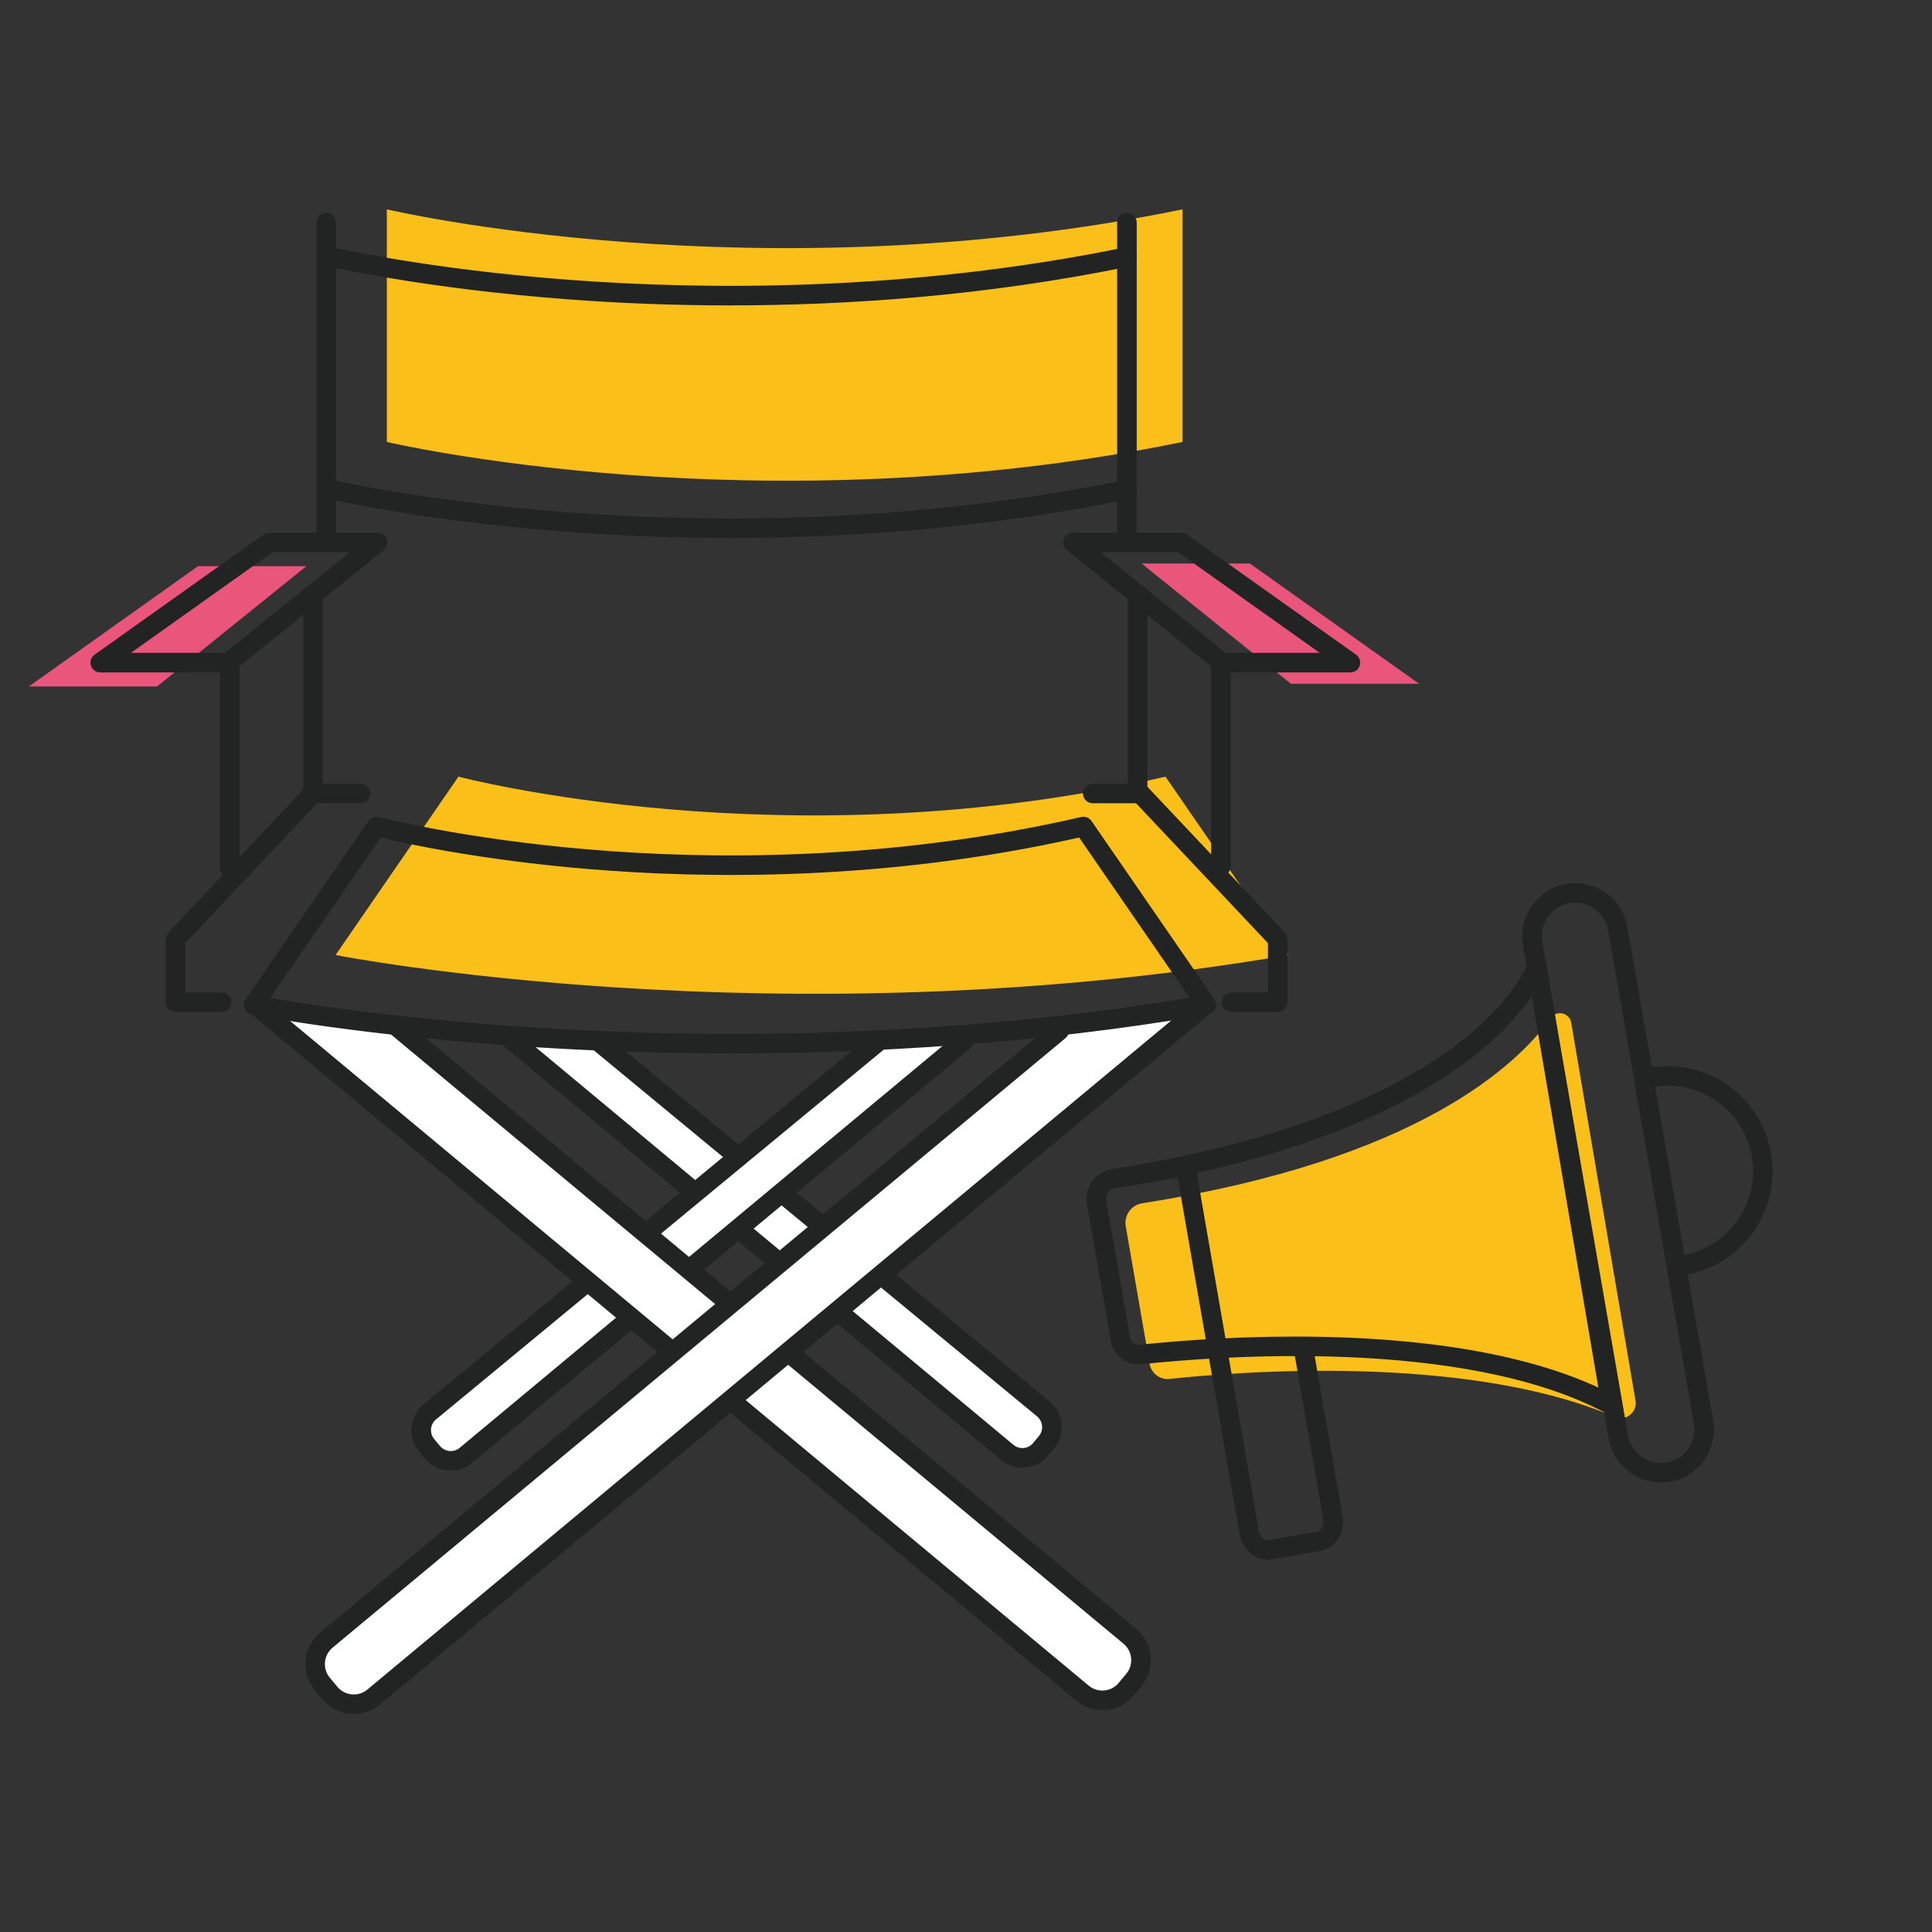 <?xml version="1.0" encoding="UTF-8"?><svg id="Capa_1" xmlns="http://www.w3.org/2000/svg" viewBox="0 0 800 800"><rect x="0" y="0" width="800" height="800" fill="#333333" stroke="none"/><defs><style>.cls-1{fill:#e9557b;}.cls-2{fill:#fff;}.cls-3{fill:#222323;}.cls-4{fill:#fac019;}</style></defs><polygon class="cls-1" points="82 234.44 126.87 234.44 65.04 284.24 11.96 284.24 82 234.44"/><polygon class="cls-1" points="517.58 233.35 472.71 233.35 534.54 283.14 587.62 283.14 517.58 233.35"/><path class="cls-4" d="M489.67,183c-176.2,36.12-329.49,0-329.49,0v-96.31s153.29,36.12,329.49,0v96.31Z"/><path class="cls-4" d="M533.49,395.46c-210.99,36.12-394.54,0-394.54,0l50.89-73.87s136.2,36.12,292.76,0l50.89,73.87Z"/><path class="cls-3" d="M135.08,226.45c-2.24,0-4.05-1.81-4.05-4.05V92.17c0-2.24,1.81-4.05,4.05-4.05s4.05,1.81,4.05,4.05v130.24c0,2.24-1.81,4.05-4.05,4.05Z"/><path class="cls-3" d="M95.13,363.26c-2.24,0-4.05-1.81-4.05-4.05v-82.51c0-2.24,1.81-4.05,4.05-4.05s4.05,1.81,4.05,4.05v82.51c0,2.24-1.81,4.05-4.05,4.05Z"/><path class="cls-3" d="M129.61,333.04c-2.24,0-4.05-1.81-4.05-4.05v-82.51c0-2.24,1.81-4.05,4.05-4.05s4.05,1.81,4.05,4.05v82.51c0,2.24-1.81,4.05-4.05,4.05Z"/><path class="cls-3" d="M505.54,362.71c-2.24,0-4.05-1.81-4.05-4.05v-82.51c0-2.24,1.81-4.05,4.05-4.05s4.05,1.81,4.05,4.05v82.51c0,2.24-1.81,4.05-4.05,4.05Z"/><path class="cls-3" d="M471.07,332.5c-2.24,0-4.05-1.81-4.05-4.05v-82.51c0-2.24,1.81-4.05,4.05-4.05s4.05,1.81,4.05,4.05v82.51c0,2.24-1.81,4.05-4.05,4.05Z"/><path class="cls-3" d="M466.64,226.45c-2.24,0-4.05-1.81-4.05-4.05V92.17c0-2.24,1.81-4.05,4.05-4.05s4.05,1.81,4.05,4.05v130.24c0,2.24-1.81,4.05-4.05,4.05Z"/><path class="cls-3" d="M302.43,126.46c-25.19,0-47.8-1.05-66.87-2.48-59.97-4.49-98.91-13.55-99.3-13.64-2.18-.51-3.53-2.69-3.01-4.87.51-2.18,2.69-3.53,4.87-3.01.38.09,38.84,9.03,98.23,13.46,54.76,4.09,139.03,5.06,229.52-13.49,2.19-.45,4.33.96,4.78,3.15.45,2.19-.96,4.33-3.16,4.78-59.94,12.29-117.17,16.09-165.07,16.09Z"/><path class="cls-3" d="M302.43,222.77c-25.19,0-47.8-1.05-66.87-2.48-59.97-4.49-98.91-13.55-99.3-13.64-2.18-.51-3.53-2.69-3.01-4.87.51-2.18,2.69-3.53,4.87-3.01.38.09,38.84,9.03,98.23,13.46,54.76,4.09,139.03,5.06,229.52-13.49,2.19-.45,4.33.96,4.78,3.15.45,2.19-.96,4.33-3.16,4.78-59.94,12.29-117.17,16.09-165.07,16.09Z"/><path class="cls-3" d="M94.59,278.44h-53.08c-1.76,0-3.32-1.14-3.86-2.82-.54-1.68.08-3.51,1.51-4.53l70.04-49.8c.69-.49,1.5-.75,2.35-.75h44.87c1.72,0,3.25,1.08,3.82,2.7.57,1.62.06,3.42-1.28,4.5l-61.83,49.8c-.72.58-1.62.9-2.54.9ZM54.19,270.34h38.97l51.78-41.7h-32.09l-58.65,41.7Z"/><path class="cls-3" d="M559.17,278.44h-53.08c-.92,0-1.82-.32-2.54-.9l-61.83-49.8c-1.34-1.08-1.85-2.88-1.28-4.5.57-1.62,2.1-2.7,3.82-2.7h44.87c.84,0,1.66.26,2.35.75l70.04,49.8c1.44,1.02,2.05,2.85,1.51,4.53-.54,1.68-2.1,2.82-3.86,2.82ZM507.52,270.34h38.97l-58.65-41.7h-32.09l51.78,41.7Z"/><path class="cls-3" d="M91.85,419.07h-19.15c-2.24,0-4.05-1.81-4.05-4.05v-26.11c0-1.03.39-2.03,1.1-2.78l56.91-60.35c.77-.81,1.83-1.27,2.95-1.27h19.7c2.24,0,4.05,1.81,4.05,4.05s-1.81,4.05-4.05,4.05h-17.95l-54.61,57.91v20.45h15.1c2.24,0,4.05,1.81,4.05,4.05s-1.81,4.05-4.05,4.05Z"/><path class="cls-3" d="M529.07,419.07h-19.15c-2.24,0-4.05-1.81-4.05-4.05s1.81-4.05,4.05-4.05h15.1v-20.45l-54.61-57.91h-17.95c-2.24,0-4.05-1.81-4.05-4.05s1.81-4.05,4.05-4.05h19.7c1.12,0,2.18.46,2.95,1.27l56.91,60.35c.71.75,1.1,1.75,1.1,2.78v26.11c0,2.24-1.81,4.05-4.05,4.05Z"/><path class="cls-2" d="M247.88,431.32l184.15,152.08c4.15,3.46,4.72,9.68,1.27,13.83l-2.41,2.89c-3.46,4.15-9.68,4.72-13.83,1.27l-206.08-171.51"/><path class="cls-3" d="M423.33,607.7c-3.13,0-6.27-1.05-8.86-3.2l-206.08-171.51c-1.72-1.43-1.95-3.98-.52-5.7,1.43-1.72,3.99-1.95,5.7-.52l206.08,171.51c2.45,2.04,6.09,1.7,8.13-.74l2.41-2.89c2.03-2.45,1.7-6.09-.74-8.13l-184.14-152.07c-1.72-1.42-1.97-3.98-.54-5.7,1.42-1.73,3.98-1.97,5.7-.54l184.15,152.08c5.89,4.9,6.69,13.66,1.8,19.54l-2.41,2.89c-2.74,3.29-6.69,4.99-10.67,4.99Z"/><path class="cls-2" d="M363.68,431.25l-185.73,153.4c-4.15,3.46-4.72,9.68-1.27,13.83l2.41,2.89c3.46,4.15,9.68,4.72,13.83,1.27l206.15-171.58"/><path class="cls-3" d="M186.67,608.95c-.43,0-.86-.02-1.3-.06-3.7-.34-7.04-2.09-9.4-4.93l-2.41-2.89c-4.89-5.88-4.09-14.64,1.79-19.53l185.75-153.41c1.72-1.42,4.28-1.18,5.7.54,1.42,1.72,1.18,4.28-.54,5.7l-185.73,153.4c-2.43,2.03-2.77,5.67-.73,8.12l2.41,2.89c.98,1.18,2.37,1.9,3.91,2.04,1.54.14,3.04-.32,4.22-1.3l206.15-171.58c1.72-1.43,4.27-1.2,5.7.52,1.43,1.72,1.2,4.27-.52,5.7l-206.15,171.58c-2.51,2.09-5.6,3.2-8.84,3.2Z"/><path class="cls-2" d="M164.3,425.1l303.53,252.44c5.44,4.52,6.18,12.67,1.66,18.11l-3.15,3.79c-4.52,5.44-12.67,6.18-18.11,1.66L105.86,416.15"/><path class="cls-3" d="M456.44,708.11c-3.81,0-7.65-1.28-10.8-3.9L103.27,419.26c-1.72-1.43-1.95-3.98-.52-5.7,1.43-1.72,3.99-1.95,5.7-.52l342.37,284.95c3.74,3.11,9.3,2.6,12.41-1.14l3.15-3.79c1.5-1.8,2.2-4.08,1.99-6.44-.22-2.35-1.32-4.47-3.12-5.97l-303.53-252.44c-1.72-1.43-1.95-3.98-.52-5.7,1.43-1.72,3.98-1.95,5.7-.52l303.53,252.44c3.46,2.88,5.6,6.95,6.01,11.46.41,4.51-.95,8.9-3.83,12.36l-3.15,3.79c-3.34,4.01-8.16,6.09-13.01,6.09Z"/><path class="cls-2" d="M438.64,426.74l-303.53,252.44c-5.44,4.52-6.18,12.67-1.66,18.11l3.15,3.79c4.52,5.44,12.67,6.18,18.11,1.66l342.37-284.95"/><path class="cls-3" d="M146.52,709.75c-.53,0-1.05-.02-1.58-.07-4.51-.41-8.58-2.55-11.46-6.01l-3.15-3.79c-2.88-3.46-4.24-7.85-3.83-12.36s2.55-8.58,6.01-11.46l303.53-252.44c1.72-1.43,4.27-1.2,5.7.52,1.43,1.72,1.2,4.27-.52,5.7l-303.53,252.44c-1.8,1.5-2.91,3.62-3.12,5.97-.22,2.35.49,4.64,1.99,6.44l3.15,3.79c1.5,1.8,3.62,2.91,5.97,3.12,2.35.22,4.64-.49,6.44-1.99l342.37-284.95c1.72-1.43,4.27-1.2,5.7.52,1.43,1.72,1.2,4.27-.52,5.7l-342.37,284.95c-3.05,2.54-6.83,3.9-10.78,3.9Z"/><path class="cls-3" d="M302.84,436.18c-30.13,0-57.16-1.05-79.96-2.48-71.7-4.48-118.22-13.52-118.68-13.61-1.34-.26-2.45-1.18-2.97-2.45-.51-1.26-.36-2.7.42-3.82l50.89-73.87c.97-1.41,2.72-2.05,4.37-1.62.34.09,34.47,9.02,87.18,13.44,48.59,4.08,123.35,5.05,203.63-13.47,1.63-.37,3.3.28,4.25,1.65l50.89,73.87c.78,1.14.93,2.6.4,3.87-.54,1.27-1.69,2.19-3.05,2.42-71.67,12.27-140.1,16.07-197.37,16.07ZM111.88,413.24c14.77,2.54,55.38,8.87,111.66,12.38,64.42,4.02,162.87,5.04,269.03-12.45l-45.72-66.37c-80.37,18.14-154.98,17.12-203.65,13.02-44.74-3.77-76.34-10.76-85.58-12.97l-45.74,66.4Z"/><path class="cls-4" d="M642.19,421.51c-13.75,19.27-55.09,58.88-169.18,76.72-4.56.71-7.65,5.02-6.86,9.57l9.89,56.95c.68,3.94,4.31,6.67,8.28,6.24,26.61-2.87,122.58-10.81,184.31,15.74,4.54,1.95,9.43-1.9,8.6-6.77l-26.63-156.5c-.7-4.1-6-5.33-8.42-1.94Z"/><path class="cls-3" d="M687.75,613.88c-10.47,0-19.76-7.53-21.61-18.19l-35.49-204.27c-1-5.76.31-11.57,3.69-16.38,3.38-4.8,8.41-8,14.17-9,11.92-2.07,23.31,5.94,25.38,17.86l35.49,204.27c1,5.76-.31,11.57-3.69,16.38-3.38,4.8-8.41,8-14.17,9-1.26.22-2.52.33-3.77.33ZM652.28,373.82c-.78,0-1.58.07-2.38.21-3.62.63-6.8,2.65-8.93,5.68-2.14,3.04-2.97,6.7-2.34,10.33l35.49,204.27c1.31,7.52,8.49,12.57,16.01,11.27,3.62-.63,6.8-2.65,8.93-5.68,2.14-3.04,2.97-6.7,2.34-10.33l-35.49-204.27c-1.17-6.72-7.03-11.48-13.63-11.48Z"/><path class="cls-3" d="M697.23,527.95c-1.93,0-3.64-1.39-3.99-3.36-.38-2.2,1.09-4.3,3.3-4.68,19.25-3.35,32.2-21.73,28.85-40.98-1.62-9.33-6.78-17.46-14.52-22.91-7.74-5.45-17.14-7.56-26.47-5.94-.54.09-1.08.2-1.61.32-2.18.49-4.35-.9-4.83-3.08-.48-2.18.9-4.35,3.08-4.83.65-.14,1.31-.27,1.97-.39,11.46-1.99,23.01.6,32.52,7.29,9.51,6.7,15.84,16.69,17.84,28.15,4.11,23.65-11.79,46.24-35.45,50.35-.23.04-.47.06-.7.06Z"/><path class="cls-3" d="M667.17,585.78c-.66,0-1.32-.16-1.92-.48-59.2-31.81-162.37-23.65-192.58-20.39-6.08.65-11.66-3.55-12.71-9.57l-9.89-56.95c-.57-3.28.19-6.57,2.12-9.27,1.94-2.7,4.82-4.48,8.11-4.99,77.95-12.19,120.67-34.73,142.78-51.49,23.78-18.02,29.37-33.35,29.42-33.5.61-1.74,2.32-2.86,4.17-2.7,1.84.16,3.34,1.53,3.65,3.35l30.84,181.28c.26,1.53-.37,3.07-1.63,3.97-.7.5-1.53.76-2.36.76ZM536.15,553.44c40.24,0,89.27,4.26,125.69,21.11l-27.57-162.04c-4.6,6.72-12.47,15.97-25.5,25.97-22.84,17.54-66.92,41.09-147.22,53.64-1.13.18-2.11.78-2.77,1.71-.66.92-.92,2.05-.72,3.17l9.89,56.95c.32,1.83,1.99,3.11,3.86,2.91,12.21-1.32,36.12-3.41,64.34-3.41Z"/><path class="cls-3" d="M504.11,562.75c-1.93,0-3.64-1.39-3.99-3.36l-13.2-75.99c-.38-2.2,1.09-4.3,3.3-4.68,2.2-.38,4.3,1.09,4.68,3.3l13.2,75.99c.38,2.2-1.09,4.3-3.3,4.68-.23.04-.47.06-.7.06Z"/><path class="cls-3" d="M524.84,645.83c-2.5,0-4.99-.92-7.04-2.63-2.37-1.98-3.97-4.82-4.53-8.01l-13.37-76.96c-.38-2.2,1.09-4.3,3.3-4.68,2.2-.38,4.3,1.09,4.68,3.3l13.37,76.96c.22,1.28.86,2.44,1.74,3.18.41.34,1.23.89,2.18.72l20.37-3.54c1.68-.29,2.79-2.63,2.38-5l-11.97-68.91c-.38-2.2,1.09-4.3,3.3-4.68,2.2-.38,4.3,1.09,4.68,3.3l11.97,68.91c1.19,6.85-2.84,13.3-8.98,14.36l-20.37,3.54c-.57.1-1.15.15-1.72.15Z"/></svg>